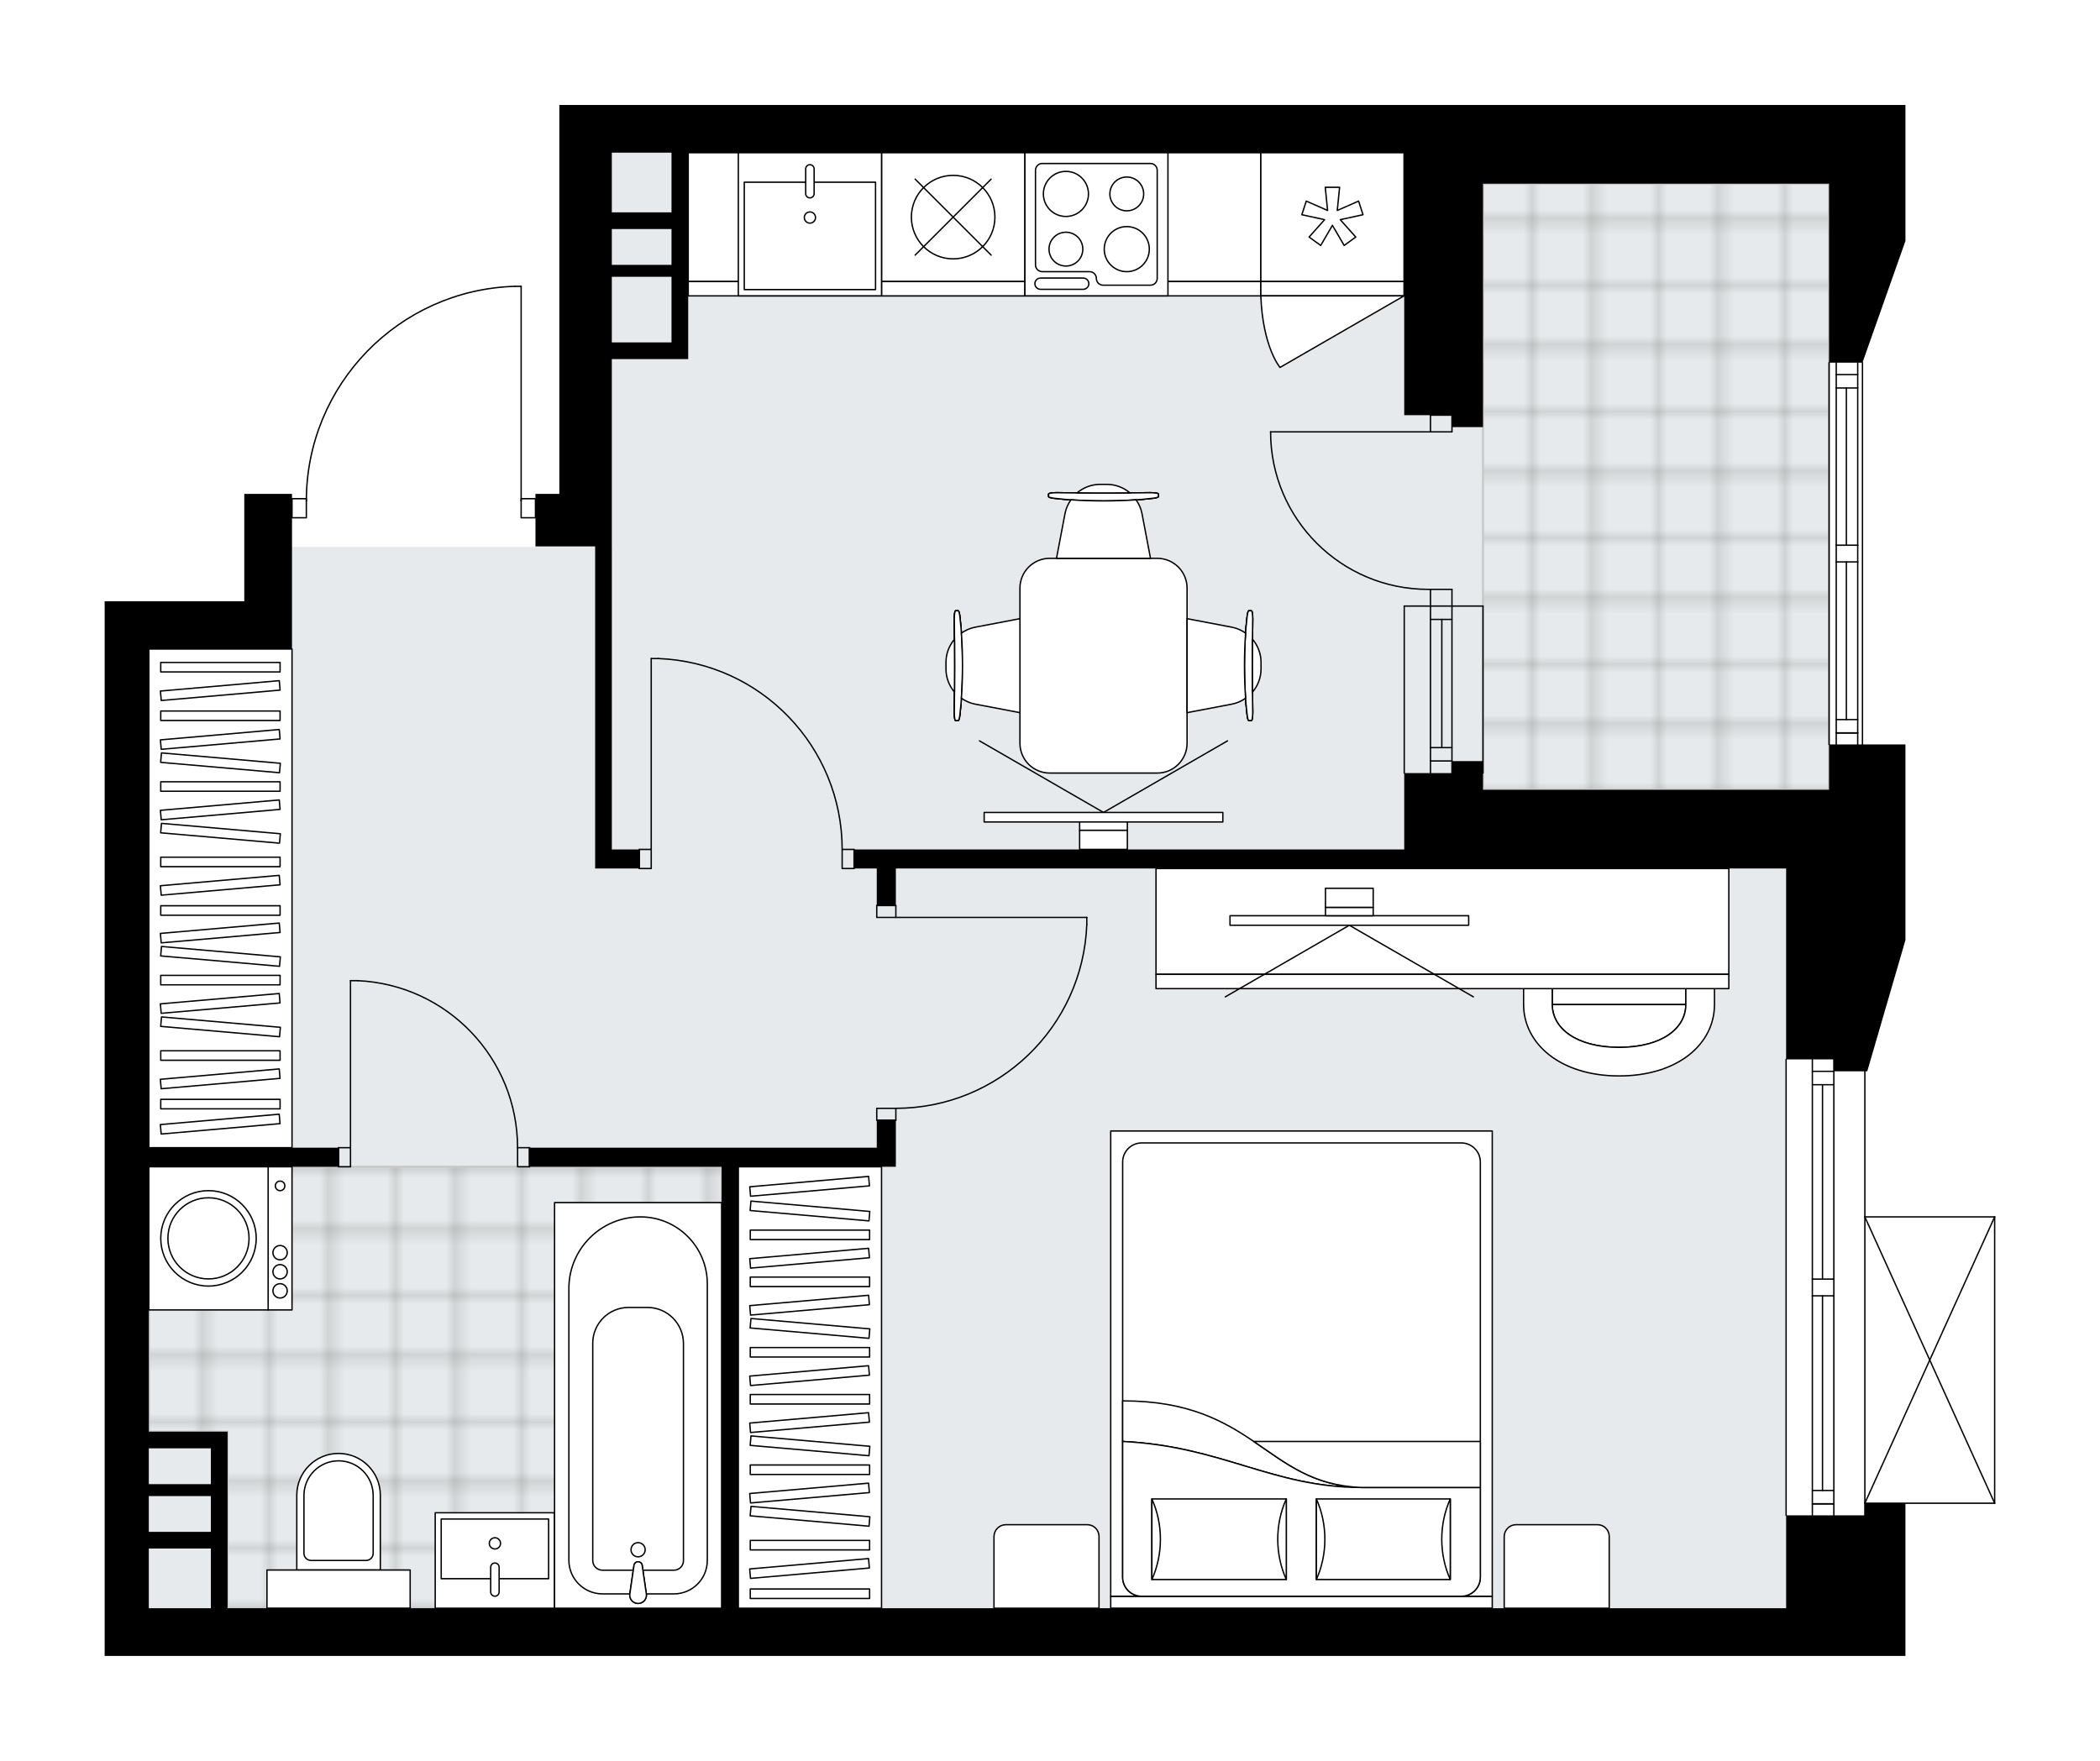 <svg xmlns="http://www.w3.org/2000/svg" xmlns:xlink="http://www.w3.org/1999/xlink" height="1677.5px" id="Layer_1" style="enable-background:new 0 0 2000 1677.5;" version="1.1" viewBox="0 0 2000 1677.5" width="2000px" x="0px" y="0px" xml:space="preserve">
<style type="text/css">
	.st0{fill:none;}
	.st1{opacity:0.25;fill:none;stroke:#12100B;stroke-width:0.4;stroke-miterlimit:10;}
	.st2{fill:#FFFFFF;}
	.st3{fill:#E7EAEC;}
	.st4{fill:url(#SVGID_1_);stroke:#C8C8C8;stroke-width:2;stroke-linecap:round;stroke-linejoin:round;stroke-miterlimit:10;}
	
		.st5{fill:url(#SVGID_00000000197936798547811230000013793827214865544327_);stroke:#C8C8C8;stroke-width:2;stroke-linecap:round;stroke-linejoin:round;stroke-miterlimit:10;}
	.st6{fill:none;stroke:#000000;stroke-width:1.3;stroke-linecap:round;stroke-linejoin:round;stroke-miterlimit:10;}
	.st7{fill:#FFFFFF;stroke:#000000;stroke-width:1.3;stroke-linecap:round;stroke-linejoin:round;stroke-miterlimit:10;}
	.st8{font-family:'Arial-BoldMT';}
	.st9{font-size:119.138px;}
	.st10{font-size:100.809px;}
	.st11{font-family:'ArialMT';}
	.st12{font-size:40px;}
</style>
<pattern height="14.57" id="New_Pattern_Swatch_2" patternUnits="userSpaceOnUse" style="overflow:visible;" viewBox="7.49 -22.06 14.57 14.57" width="14.57" x="-4992.53" y="-466.59">
	<g>
		<rect class="st0" height="14.57" width="14.57" x="7.49" y="-22.06" />
		<g>
			<rect class="st1" height="7.29" width="7.29" x="14.77" y="-7.49" />
		</g>
		<g>
			<rect class="st1" height="7.29" width="7.29" x="0.2" y="-7.49" />
		</g>
		<g>
			<rect class="st1" height="7.29" width="7.29" x="22.06" y="-14.77" />
		</g>
		<g>
			<rect class="st1" height="7.29" width="7.29" x="7.49" y="-14.77" />
			<rect class="st1" height="7.29" width="7.29" x="14.77" y="-22.06" />
		</g>
		<g>
			<rect class="st1" height="7.29" width="7.29" x="0.2" y="-22.06" />
		</g>
		<g>
			<rect class="st1" height="7.29" width="7.29" x="22.06" y="-29.35" />
		</g>
		<g>
			<rect class="st1" height="7.29" width="7.29" x="7.49" y="-29.35" />
		</g>
	</g>
</pattern>
<path class="st2" d="M1900.33,1159.25v272.77  c0,0.04-0.01,0.07-0.02,0.1c-0.01,0.05-0.01,0.1-0.03,0.14c-0.02,0.04-0.04,0.07-0.07,0.11c-0.02,0.03-0.04,0.07-0.07,0.1  c-0.04,0.04-0.09,0.07-0.14,0.1c-0.02,0.01-0.04,0.03-0.06,0.04c0,0,0,0-0.01,0c-0.08,0.04-0.17,0.06-0.26,0.06h-84.97v10.9v133.93  h-113.65H141.73H99.67V572.8h42.05h90.92V470.51h45.46v3.9h13.02c0.74-52.61,21.25-102.25,57.97-140.07  c37.41-38.53,87.57-60.62,141.24-62.21c0.01,0,0.01,0,0.02,0h5.96c0.36,0,0.65,0.29,0.65,0.65v201.63h12.99v-3.9h22.73v-320.5V100  h50.01h754.66h363.69h113.65v75.01v54.55l-40.7,115.32c0.25,0.09,0.44,0.32,0.44,0.61v363.69v0h40.26v43.19v131.84v11.37  l-36.37,125.02h-1.62v138.01h122.96c0,0,0,0,0.01,0c0.04,0,0.08,0.02,0.12,0.02c0.04,0.01,0.09,0.01,0.13,0.03c0,0,0,0,0.01,0  c0.02,0.01,0.04,0.03,0.06,0.04c0.05,0.03,0.1,0.06,0.14,0.1c0.03,0.03,0.04,0.06,0.07,0.1c0.02,0.04,0.05,0.07,0.07,0.11  c0.02,0.04,0.02,0.09,0.03,0.14C1900.31,1159.19,1900.33,1159.22,1900.33,1159.25z" id="background" />
<g id="floor">
	<polygon class="st3" points="141.73,1532.03 1701.05,1532.03 1701.05,752.37 1741.97,752.37 1741.97,175.01 1341,175.01    1341,145.46 582.7,145.46 582.7,520.94 278.11,520.94 278.11,618.26 141.73,618.26  " />
	<pattern id="SVGID_1_" patternTransform="matrix(8.019 0 0 8.019 20023.479 39437.508)" xlink:href="#New_Pattern_Swatch_2">
	</pattern>
	<polygon class="st4" points="1412.37,175.01 1741.97,175.01 1741.97,752.37 1412.37,752.37  " />
	
		<pattern id="SVGID_00000138561984207027845550000005750480218067950985_" patternTransform="matrix(8.019 0 0 8.019 20023.479 39437.508)" xlink:href="#New_Pattern_Swatch_2">
	</pattern>
	
		<polygon points="   216.74,1363.83 216.74,1532.03 687.26,1532.03 687.26,1111.52 141.73,1111.52 141.73,1363.83  " style="fill:url(#SVGID_00000138561984207027845550000005750480218067950985_);stroke:#C8C8C8;stroke-width:2;stroke-linecap:round;stroke-linejoin:round;stroke-miterlimit:10;" />
	<g id="LINE_00000136394810265234732090000004054939710353468862_">
		<line class="st6" x1="1701.05" x2="1701.05" y1="1443.57" y2="1009.23" />
	</g>
	<g id="LINE_00000053539136532526696620000005443660488471622591_">
		<line class="st6" x1="1746.52" x2="1746.52" y1="1009.23" y2="1218.53" />
	</g>
	<g id="LINE_00000081628950423002266390000015355060656660142486_">
		<line class="st6" x1="1746.52" x2="1746.52" y1="1234.44" y2="1443.57" />
	</g>
	<g id="LINE_00000111178861650532609840000006096291553086699394_">
		<line class="st6" x1="1726.06" x2="1746.52" y1="1432.61" y2="1432.61" />
	</g>
	<g id="LINE_00000016071320120119451130000009428080013946199212_">
		<line class="st6" x1="1726.06" x2="1746.52" y1="1020.59" y2="1020.59" />
	</g>
	<g id="LINE_00000110463260689669124760000002620514817695904654_">
		<line class="st6" x1="1726.06" x2="1726.06" y1="1009.23" y2="1218.53" />
	</g>
	<g id="LINE_00000126306266155874519940000003736038350627827842_">
		<line class="st6" x1="1726.06" x2="1726.06" y1="1234.44" y2="1443.57" />
	</g>
	<g id="LINE_00000019637652161319962330000016862222857692909242_">
		<line class="st6" x1="1735.72" x2="1735.72" y1="1234.44" y2="1419.88" />
	</g>
	<g id="LINE_00000181805832513093276240000014074106719001362309_">
		<line class="st6" x1="1735.72" x2="1735.72" y1="1033.32" y2="1218.53" />
	</g>
	<g id="LINE_00000044898793244111058610000005794610702256488875_">
		<line class="st6" x1="1746.52" x2="1726.06" y1="1033.32" y2="1033.32" />
	</g>
	<g id="LINE_00000038394330672708581100000002970027277976425918_">
		<line class="st6" x1="1726.06" x2="1746.52" y1="1432.61" y2="1432.61" />
	</g>
	<g id="LINE_00000119077086655320317520000014009426170936755083_">
		<line class="st6" x1="1746.52" x2="1726.06" y1="1419.88" y2="1419.88" />
	</g>
	<g id="LINE_00000073002692651403453770000011780284987424952979_">
		<line class="st6" x1="1726.06" x2="1746.52" y1="1218.53" y2="1218.53" />
	</g>
	<g id="LINE_00000026158881965085368220000014796063259701091213_">
		<line class="st6" x1="1746.52" x2="1746.52" y1="1218.53" y2="1234.44" />
	</g>
	<g id="LINE_00000142157528712341271900000018024203012531615873_">
		<line class="st6" x1="1746.52" x2="1726.06" y1="1234.44" y2="1234.44" />
	</g>
	<g id="LINE_00000070090213852802572280000017847440534842212537_">
		<line class="st6" x1="1726.06" x2="1726.06" y1="1234.44" y2="1218.53" />
	</g>
	<g id="LINE_00000101786696642557662750000014641103699425690276_">
		<line class="st6" x1="1776.06" x2="1776.06" y1="1009.23" y2="1443.57" />
	</g>
	<g id="LINE_00000123434906928275289830000001858922358552199331_">
		<line class="st6" x1="1741.97" x2="1741.97" y1="709.18" y2="345.49" />
	</g>
	<g id="LINE_00000118354602475850048710000002004194484787257996_">
		<line class="st6" x1="1769.25" x2="1769.25" y1="345.49" y2="519.38" />
	</g>
	<g id="LINE_00000118368048801457072580000016657176833225378483_">
		<line class="st6" x1="1769.25" x2="1769.25" y1="535.29" y2="709.18" />
	</g>
	<g id="LINE_00000129909458478518634480000000538559355481943218_">
		<line class="st6" x1="1748.79" x2="1769.25" y1="698.22" y2="698.22" />
	</g>
	<g id="LINE_00000100350684568794190970000002282285464335210894_">
		<line class="st6" x1="1748.79" x2="1769.25" y1="356.86" y2="356.86" />
	</g>
	<g id="LINE_00000069394850090607271690000014374472210088118434_">
		<line class="st6" x1="1748.79" x2="1748.79" y1="345.49" y2="519.38" />
	</g>
	<g id="LINE_00000122716513605624942830000008632921245685911196_">
		<line class="st6" x1="1748.79" x2="1748.79" y1="535.29" y2="709.18" />
	</g>
	<g id="LINE_00000005961005226551401250000015960834373946948537_">
		<line class="st6" x1="1758.45" x2="1758.45" y1="535.29" y2="685.49" />
	</g>
	<g id="LINE_00000159440783297975612770000012249463181750989191_">
		<line class="st6" x1="1758.45" x2="1758.45" y1="369.59" y2="519.38" />
	</g>
	<g id="LINE_00000000181933387204172130000003006479692974834604_">
		<line class="st6" x1="1769.25" x2="1748.79" y1="369.59" y2="369.59" />
	</g>
	<g id="LINE_00000065753863633603472290000011160977099861655713_">
		<line class="st6" x1="1748.79" x2="1769.25" y1="698.22" y2="698.22" />
	</g>
	<g id="LINE_00000104674744711358655530000003021650188608141237_">
		<line class="st6" x1="1769.25" x2="1748.79" y1="685.49" y2="685.49" />
	</g>
	<g id="LINE_00000068646202736689633060000004955288118729649801_">
		<line class="st6" x1="1748.79" x2="1769.25" y1="519.38" y2="519.38" />
	</g>
	<g id="LINE_00000042013095978160422310000001512241452379208866_">
		<line class="st6" x1="1769.25" x2="1769.25" y1="519.38" y2="535.29" />
	</g>
	<g id="LINE_00000160887128978916680110000012201903239436219020_">
		<line class="st6" x1="1769.25" x2="1748.79" y1="535.29" y2="535.29" />
	</g>
	<g id="LINE_00000052077976855845061900000000222615366813543864_">
		<line class="st6" x1="1748.79" x2="1748.79" y1="535.29" y2="519.38" />
	</g>
	<g id="LINE_00000068661708269123492540000017624762540600113319_">
		<line class="st6" x1="1773.79" x2="1773.79" y1="345.49" y2="709.18" />
	</g>
	<g id="LINE_00000152973556410227939990000001778269103290740102_">
		<line class="st6" x1="1362.37" x2="1362.37" y1="577.35" y2="736.46" />
	</g>
	<g id="LINE_00000056405586289238014730000018240994370039575197_">
		<line class="st6" x1="1382.82" x2="1382.82" y1="577.35" y2="736.46" />
	</g>
	<g id="LINE_00000014601632014627124290000015581149997311904179_">
		<line class="st6" x1="1373.16" x2="1373.16" y1="590.07" y2="712.2" />
	</g>
	<g id="LINE_00000016757493855024381390000013530642122942985917_">
		<line class="st6" x1="1362.37" x2="1382.82" y1="724.93" y2="724.93" />
	</g>
	<g id="LINE_00000179624029295526998740000006245165827826723259_">
		<line class="st6" x1="1362.37" x2="1382.82" y1="590.07" y2="590.07" />
	</g>
	<g id="LINE_00000142898447384837840160000012931185621675091609_">
		<line class="st6" x1="1337.36" x2="1337.36" y1="577.35" y2="736.46" />
	</g>
	<g id="LINE_00000047019584032087988560000011702137925944047774_">
		<line class="st6" x1="1412.37" x2="1412.37" y1="736.46" y2="577.35" />
	</g>
	<g id="LINE_00000036223906180080467120000016554680796806698118_">
		<line class="st6" x1="1362.35" x2="1382.81" y1="712.2" y2="712.2" />
	</g>
	<g id="LINE_00000049941475631190648000000001271498326749640834_">
		<line class="st6" x1="1337.36" x2="1412.37" y1="577.35" y2="577.35" />
	</g>
	<g id="LWPOLYLINE_00000083081629627948752270000011276505946856584623_">
		<rect class="st6" height="18.18" width="13.64" x="278.11" y="475.06" />
	</g>
	<g id="LWPOLYLINE_00000071561916270651420920000012746900644040063908_">
		<rect class="st6" height="18.18" width="13.64" x="496.33" y="475.06" />
	</g>
	<g id="LWPOLYLINE_00000078730628616307380880000018211383216318254492_">
		<path class="st6" d="M490.37,272.78c-110.63,3.28-198.61,93.9-198.62,204.58" />
	</g>
	<g id="LINE_00000070838981509587456020000014072205435285292672_">
		<line class="st6" x1="496.33" x2="496.33" y1="477.35" y2="272.78" />
	</g>
	<g id="LINE_00000101096562476402763590000018045207309174889661_">
		<line class="st6" x1="496.33" x2="490.37" y1="272.78" y2="272.78" />
	</g>
	<g id="LWPOLYLINE_00000005241169011648153580000008936814001010469522_">
		<rect class="st6" height="18.18" width="11.37" x="608.84" y="809.2" />
	</g>
	<g id="LWPOLYLINE_00000005239575031431962610000000333644881754842550_">
		<rect class="st6" height="18.18" width="11.37" x="802.05" y="809.2" />
	</g>
	<g id="LINE_00000051372609593512281610000017113835666162030991_">
		<line class="st6" x1="608.84" x2="608.84" y1="809.2" y2="827.38" />
	</g>
	<g id="LINE_00000012450689173280841630000013208357441135170450_">
		<line class="st6" x1="813.42" x2="813.42" y1="809.2" y2="827.38" />
	</g>
	<g id="LINE_00000164494969204884554330000010477275561068958889_">
		<line class="st6" x1="620.21" x2="620.21" y1="809.2" y2="627.35" />
	</g>
	<g id="LINE_00000036243149717860071150000013601299754194394257_">
		<line class="st6" x1="627.03" x2="620.21" y1="627.35" y2="627.35" />
	</g>
	<g id="ARC_00000177449893228812204180000009024853167910588823_">
		<path class="st6" d="M627.03,627.35c97.71,3.78,174.98,84.07,175.03,181.85" />
	</g>
	<g id="LWPOLYLINE_00000072240579104487328850000009879504895632108674_">
		<rect class="st6" height="11.37" width="18.18" x="835.01" y="862.62" />
	</g>
	<g id="LWPOLYLINE_00000039129040329959765320000005951859827477714352_">
		<rect class="st6" height="11.37" width="18.18" x="835.01" y="1055.83" />
	</g>
	<g id="LINE_00000093170130142533736900000006762633564869005747_">
		<line class="st6" x1="853.2" x2="835.01" y1="862.62" y2="862.62" />
	</g>
	<g id="LINE_00000069376336458760482110000010557043959450946715_">
		<line class="st6" x1="853.2" x2="835.01" y1="1067.19" y2="1067.19" />
	</g>
	<g id="LINE_00000029009311126384513290000013392723326099149458_">
		<line class="st6" x1="853.2" x2="1035.04" y1="873.98" y2="873.98" />
	</g>
	<g id="LINE_00000111152951515364270900000009396615375746481854_">
		<line class="st6" x1="1035.04" x2="1035.04" y1="880.8" y2="873.98" />
	</g>
	<g id="ARC_00000012439055792369264350000009121997695807792282_">
		<path class="st6" d="M1035.04,880.8c-3.78,97.71-84.07,174.98-181.85,175.03" />
	</g>
	<g id="LWPOLYLINE_00000144295610274704083940000017454893392415468942_">
		<rect class="st6" height="18.18" width="11.37" x="322.44" y="1093.33" />
	</g>
	<g id="LWPOLYLINE_00000134229903292444503830000009161815584141345683_">
		<rect class="st6" height="18.18" width="11.37" x="492.92" y="1093.33" />
	</g>
	<g id="LINE_00000015347580163645822610000005640407592985415570_">
		<line class="st6" x1="322.44" x2="322.44" y1="1093.33" y2="1111.52" />
	</g>
	<g id="LINE_00000115516346094080522030000011836087204253691274_">
		<line class="st6" x1="504.28" x2="504.28" y1="1093.33" y2="1111.52" />
	</g>
	<g id="LINE_00000018205034488529506360000016983227425756923800_">
		<line class="st6" x1="333.8" x2="333.8" y1="1093.33" y2="934.22" />
	</g>
	<g id="ARC_00000078034393354735250480000003835832074703633086_">
		<path class="st6" d="M340.62,934.22c85.14,3.79,152.24,73.89,152.3,159.11" />
	</g>
	<g id="LINE_00000172433300701830783810000008448915617866647185_">
		<line class="st6" x1="333.8" x2="340.62" y1="934.22" y2="934.22" />
	</g>
	<g id="ARC_00000148630618989650450280000002318582578606123915_">
		<path class="st6" d="M1362.37,561.43c-0.74,0.01-1.49,0.02-2.23,0.02c-82.87,0.01-150.06-67.17-150.06-150.04" />
	</g>
	<g id="LINE_00000119079826055266061090000015719564110173452187_">
		<line class="st6" x1="1362.37" x2="1210.07" y1="411.41" y2="411.41" />
	</g>
	<g id="LINE_00000047757471827578386670000000874667060444655517_">
		<line class="st6" x1="1362.37" x2="1362.37" y1="577.35" y2="561.43" />
	</g>
	<g id="LINE_00000034806529772249470710000014226512745836940216_">
		<line class="st6" x1="1362.37" x2="1382.82" y1="561.43" y2="561.43" />
	</g>
	<g id="LINE_00000121258564485455649860000001949587953645643708_">
		<line class="st6" x1="1382.82" x2="1382.82" y1="561.43" y2="577.35" />
	</g>
	<g id="LINE_00000071553745911713138760000001529158503329293443_">
		<line class="st6" x1="1382.82" x2="1382.82" y1="395.5" y2="411.41" />
	</g>
	<g id="LINE_00000113322704071768332140000010836985833251031976_">
		<line class="st6" x1="1382.82" x2="1362.37" y1="411.41" y2="411.41" />
	</g>
	<g id="LINE_00000039101508797258099220000006171346359802750378_">
		<line class="st6" x1="1362.37" x2="1362.37" y1="411.41" y2="395.5" />
	</g>
	<g id="LINE_00000058575295997436249070000001536182612733714358_">
		<line class="st6" x1="1382.82" x2="1362.37" y1="395.5" y2="395.5" />
	</g>
	<g id="LINE_00000071521076485779282740000014258193252489160105_">
		<line class="st6" x1="1899.67" x2="1899.67" y1="1159.25" y2="1432.02" />
	</g>
	<g id="LINE_00000153701777014893931450000011451729042524129439_">
		<line class="st6" x1="1899.67" x2="1776.06" y1="1432.02" y2="1432.02" />
	</g>
	<g id="LINE_00000180344532454965222890000013283479138504527244_">
		<line class="st6" x1="1776.06" x2="1899.67" y1="1159.25" y2="1159.25" />
	</g>
	<g id="LWPOLYLINE_00000053543219312980943570000004421539911921451196_">
		<line class="st6" x1="1776.06" x2="1899.67" y1="1432.02" y2="1159.25" />
	</g>
	<g id="LWPOLYLINE_00000129194344527460357380000007527259265940625034_">
		<line class="st6" x1="1776.06" x2="1899.67" y1="1159.25" y2="1432.02" />
	</g>
	<path d="M1701.05,100h-363.69H582.7H532.7v50.01v320.5h-22.73v50.01h22.73h34.1v306.86h15.91h26.14V809.2H582.7V520.52V342.08   h56.83h3.57h12.34V218.2v-15.91v-56.83h681.92v29.55V395.5h45.46v11.37h29.55V395.5V175.01h288.68h40.92v54.55v115.93h31.82   l40.92-115.93v-54.55V100H1701.05z M582.7,150.01v-4.55h56.83v56.83H582.7V150.01z M582.7,218.2h56.83v34.1H582.7V218.2z    M582.7,326.17v-62.51h56.83v62.51H582.7z" />
	<polygon points="1741.97,752.37 1701.05,752.37 1412.37,752.37 1412.37,736.46 1412.37,725.09 1382.82,725.09 1382.82,736.46    1337.36,736.46 1337.36,752.37 1337.36,809.2 813.42,809.2 813.42,827.38 835.01,827.38 835.01,862.62 853.2,862.62 853.2,827.38    1337.36,827.38 1701.05,827.38 1701.05,884.21 1701.05,1009.23 1746.52,1009.23 1746.52,1020.59 1778.34,1020.59 1814.71,895.57    1814.71,884.21 1814.71,752.37 1814.71,709.18 1741.97,709.18  " />
	<path d="M1776.07,1443.57h-75.01v88.47H703.17v-420.52H853.2v-18.18v-26.14h-18.18v26.14H504.28v18.18h182.98v420.52H216.74v-56.83   v-15.91v-95.47h-15.91h-59.1v-252.31h180.71v-18.18H141.73V618.26h136.38V572.8V470.51h-45.46V572.8h-90.92H99.67v1004.7h42.05   h1559.33h113.65v-133.93v-11.55h-38.64V1443.57z M141.73,1379.74h59.1v34.1h-59.1V1379.74z M141.73,1425.2h59.1v34.1h-59.1V1425.2z    M141.73,1532.03v-56.83h59.1v56.83H141.73z" />
</g>
<g id="mebel">
	<g>
		<path class="st7" d="M1521.44,1452.48h-77.5c-6.28,0-11.37,5.09-11.37,11.37v68.19h100.02v-68.41    C1532.59,1457.47,1527.6,1452.48,1521.44,1452.48z" />
		<path class="st7" d="M1035.52,1452.48h-77.5c-6.28,0-11.37,5.09-11.37,11.37v68.19h100.02v-68.41    C1046.67,1457.47,1041.67,1452.48,1035.52,1452.48z" />
		<g>
			
				<rect class="st7" height="11.37" transform="matrix(-1 -8.957247e-11 8.957247e-11 -1 2479.035 3052.705)" width="363.38" x="1057.83" y="1520.67" />
			
				<rect class="st7" height="443.25" transform="matrix(-1 -8.957247e-11 8.957247e-11 -1 2479.035 2598.091)" width="363.38" x="1057.83" y="1077.42" />
			<path class="st7" d="M1391.66,1520.67h-304.28c-10.04,0-18.18-8.14-18.18-18.18v-395.51c0-10.04,8.14-18.18,18.18-18.18h304.28     c10.04,0,18.18,8.14,18.18,18.18v395.51C1409.84,1512.53,1401.7,1520.67,1391.66,1520.67z" />
			<path class="st7" d="M1069.19,1373.19c95.04,4.65,142.14,43.82,227.72,43.85c-91.57-3.1-101.35-82.67-227.72-82.5     L1069.19,1373.19z" />
			<g>
				<path class="st7" d="M1069.19,1373.19c95.04,4.65,142.14,43.82,227.72,43.85l112.93,0v85.44c0,10.04-8.14,18.18-18.18,18.18      h-304.28c-10.04,0-18.18-8.14-18.18-18.18L1069.19,1373.19L1069.19,1373.19z" />
			</g>
			
				<rect class="st7" height="76.76" transform="matrix(-1 -8.923808e-11 8.923808e-11 -1 2634.884 2932.689)" width="127.52" x="1253.68" y="1427.97" />
			<path class="st7" d="M1253.68,1427.97c10.8,24.11,10.8,52.64,0,76.76V1427.97z" />
			<path class="st7" d="M1381.2,1504.72c-10.8-24.11-10.8-52.64,0-76.76V1504.72z" />
			
				<rect class="st7" height="76.76" transform="matrix(-1 -9.030211e-11 9.030211e-11 -1 2322.073 2932.689)" width="128.01" x="1097.03" y="1427.97" />
			<path class="st7" d="M1097.03,1427.97c10.84,24.11,10.84,52.64,0,76.76V1427.97z" />
			<path class="st7" d="M1225.04,1504.72c-10.84-24.11-10.84-52.64,0-76.76V1504.72z" />
			<g>
				<path class="st7" d="M1296.91,1417.04h112.93v-43.85h-215.77C1224.64,1393.88,1250.09,1415.46,1296.91,1417.04z" />
			</g>
		</g>
	</g>
	<g>
		<rect class="st7" height="420.52" width="136.38" x="703.18" y="1111.52" />
		<g>
			<rect class="st7" height="9.03" width="113.65" x="714.54" y="1171.84" />
			<rect class="st7" height="9.03" width="113.65" x="714.54" y="1216.59" />
			<rect class="st7" height="9.03" width="113.65" x="714.54" y="1283.73" />
			<rect class="st7" height="9.03" width="113.65" x="714.54" y="1328.48" />
			<rect class="st7" height="9.03" width="113.65" x="714.54" y="1395.61" />
			
				<rect class="st7" height="9.03" transform="matrix(0.996 0.087 -0.087 0.996 103.511 -62.838)" width="113.65" x="714.54" y="1149.46" />
			
				<rect class="st7" height="9.03" transform="matrix(0.996 0.087 -0.087 0.996 113.263 -62.412)" width="113.65" x="714.54" y="1261.35" />
			
				<rect class="st7" height="9.03" transform="matrix(0.996 0.087 -0.087 0.996 123.014 -61.986)" width="113.65" x="714.54" y="1373.23" />
			
				<rect class="st7" height="9.03" transform="matrix(0.996 -0.087 0.087 0.996 -101.541 71.791)" width="113.65" x="714.54" y="1194.22" />
			
				<rect class="st7" height="9.03" transform="matrix(0.996 -0.087 0.087 0.996 -105.442 71.961)" width="113.65" x="714.54" y="1238.97" />
			
				<rect class="st7" height="9.03" transform="matrix(0.996 -0.087 0.087 0.996 -111.293 72.216)" width="113.65" x="714.54" y="1306.1" />
			
				<rect class="st7" height="9.03" transform="matrix(0.996 -0.087 0.087 0.996 -115.193 72.387)" width="113.65" x="714.54" y="1350.86" />
			
				<rect class="st7" height="9.03" transform="matrix(0.996 0.087 -0.087 0.996 128.865 -61.731)" width="113.65" x="714.54" y="1440.36" />
			
				<rect class="st7" height="9.03" transform="matrix(0.996 -0.087 0.087 0.996 -121.044 72.642)" width="113.65" x="714.54" y="1417.99" />
			
				<rect class="st7" height="9.03" transform="matrix(0.996 -0.087 0.087 0.996 -95.571 71.53)" width="113.65" x="714.54" y="1125.72" />
			<rect class="st7" height="9.03" width="113.65" x="714.54" y="1467.47" />
			<rect class="st7" height="9.03" width="113.65" x="714.54" y="1513.73" />
			
				<rect class="st7" height="9.03" transform="matrix(0.996 -0.087 0.087 0.996 -127.307 72.916)" width="113.65" x="714.54" y="1489.85" />
		</g>
	</g>
	<g>
		<rect class="st7" height="122.75" width="545.35" x="655.44" y="145.46" />
		<rect class="st7" height="13.64" width="545.35" x="655.44" y="268.21" />
	</g>
	<g>
		<path class="st7" d="M971.37,708.04V560.29c0-15.69,12.72-28.41,28.41-28.41h102.35c15.69,0,28.41,12.72,28.41,28.41v147.75    c0,15.69-12.72,28.41-28.41,28.41H999.78C984.09,736.46,971.37,723.74,971.37,708.04z" />
		<g>
			<g id="LINE_00000031166880729721369810000008307296615899797670_">
				<path class="st7" d="M1187.8,681.4c-3.46-27.51-3.46-67.01,0-94.52c0.4-3.18,1-5.02,1.63-5.02h0.16h2.25      c0.68,0,1.23,3.56,1.23,7.96c-0.47,29.47-0.47,59.18,0,88.65c0,4.39-0.55,7.96-1.23,7.96h-2.25h-0.16      C1188.79,686.42,1188.2,684.58,1187.8,681.4z" />
			</g>
			<g id="LINE_00000023970477756120119600000002415633174667012999_">
				<path class="st7" d="M1187.8,681.4c-3.46-27.51-3.46-67.01,0-94.52c0.4-3.18,1-5.02,1.63-5.02h0.16h2.25      c0.68,0,1.23,3.56,1.23,7.96c-0.47,29.47-0.47,59.18,0,88.65c0,4.39-0.55,7.96-1.23,7.96h-2.25h-0.16      C1188.79,686.42,1188.2,684.58,1187.8,681.4z" />
			</g>
			<g id="LINE_00000039827002585013176140000003930230380917952678_">
				<path class="st7" d="M1187.8,681.4c-3.46-27.51-3.46-67.01,0-94.52c0.4-3.18,1-5.02,1.63-5.02h0.16h2.25      c0.68,0,1.23,3.56,1.23,7.96c-0.47,29.47-0.47,59.18,0,88.65c0,4.39-0.55,7.96-1.23,7.96h-2.25h-0.16      C1188.79,686.42,1188.2,684.58,1187.8,681.4z" />
			</g>
			<path class="st7" d="M1192.9,659.26c5.06-5.98,8.08-13.68,8.08-21.99v-6.27c0-8.31-3.02-16.01-8.08-21.99     C1192.75,625.77,1192.75,642.51,1192.9,659.26z" />
			<path class="st7" d="M1130.54,678.92l42.73-8.15c4.83-0.92,9.18-2.93,13.01-5.6c-1.39-19.72-1.39-42.33,0-62.05     c-3.83-2.67-8.18-4.68-13.01-5.6l-42.73-8.15V678.92z" />
		</g>
		<g>
			<g id="LINE_00000105402717105217921580000017464858544736251553_">
				<path class="st7" d="M1098.22,474.63c-27.51,3.46-67.01,3.46-94.52,0c-3.18-0.4-5.02-1-5.02-1.63v-0.16v-2.25      c0-0.68,3.56-1.23,7.96-1.23c29.47,0.47,59.18,0.47,88.65,0c4.39,0,7.96,0.55,7.96,1.23v2.25V473      C1103.24,473.63,1101.39,474.23,1098.22,474.63z" />
			</g>
			<g id="LINE_00000123411228920102506980000005263586238094655111_">
				<path class="st7" d="M1098.22,474.63c-27.51,3.46-67.01,3.46-94.52,0c-3.18-0.4-5.02-1-5.02-1.63v-0.16v-2.25      c0-0.68,3.56-1.23,7.96-1.23c29.47,0.47,59.18,0.47,88.65,0c4.39,0,7.96,0.55,7.96,1.23v2.25V473      C1103.24,473.63,1101.39,474.23,1098.22,474.63z" />
			</g>
			<g id="LINE_00000079450194234482042000000009149749905179030719_">
				<path class="st7" d="M1098.22,474.63c-27.51,3.46-67.01,3.46-94.52,0c-3.18-0.4-5.02-1-5.02-1.63v-0.16v-2.25      c0-0.68,3.56-1.23,7.96-1.23c29.47,0.47,59.18,0.47,88.65,0c4.39,0,7.96,0.55,7.96,1.23v2.25V473      C1103.24,473.63,1101.39,474.23,1098.22,474.63z" />
			</g>
			<path class="st7" d="M1076.08,469.52c-5.98-5.06-13.68-8.08-21.99-8.08h-6.27c-8.31,0-16.01,3.02-21.99,8.08     C1042.58,469.67,1059.33,469.67,1076.08,469.52z" />
			<path class="st7" d="M1095.73,531.88l-8.15-42.73c-0.92-4.83-2.93-9.18-5.6-13.01c-19.72,1.39-42.33,1.39-62.05,0     c-2.67,3.83-4.68,8.18-5.6,13.01l-8.15,42.73H1095.73z" />
		</g>
		<g>
			<g id="LINE_00000035497655148890585750000016235170341840178078_">
				<path class="st7" d="M914.11,586.88c3.46,27.51,3.46,67.01,0,94.52c-0.4,3.18-1,5.02-1.63,5.02h-0.16h-2.25      c-0.68,0-1.23-3.56-1.23-7.96c0.47-29.47,0.47-59.18,0-88.65c0-4.39,0.55-7.96,1.23-7.96h2.25h0.16      C913.12,581.86,913.71,583.7,914.11,586.88z" />
			</g>
			<g id="LINE_00000073001590108630161570000006192673975739928212_">
				<path class="st7" d="M914.11,586.88c3.46,27.51,3.46,67.01,0,94.52c-0.4,3.18-1,5.02-1.63,5.02h-0.16h-2.25      c-0.68,0-1.23-3.56-1.23-7.96c0.47-29.47,0.47-59.18,0-88.65c0-4.39,0.55-7.96,1.23-7.96h2.25h0.16      C913.12,581.86,913.71,583.7,914.11,586.88z" />
			</g>
			<g id="LINE_00000109723556206191371200000009917732819358887332_">
				<path class="st7" d="M914.11,586.88c3.46,27.51,3.46,67.01,0,94.52c-0.4,3.18-1,5.02-1.63,5.02h-0.16h-2.25      c-0.68,0-1.23-3.56-1.23-7.96c0.47-29.47,0.47-59.18,0-88.65c0-4.39,0.55-7.96,1.23-7.96h2.25h0.16      C913.12,581.86,913.71,583.7,914.11,586.88z" />
			</g>
			<path class="st7" d="M909.01,609.02c-5.06,5.98-8.08,13.68-8.08,21.99v6.27c0,8.31,3.02,16.01,8.08,21.99     C909.16,642.51,909.16,625.77,909.01,609.02z" />
			<path class="st7" d="M971.37,589.36l-42.73,8.15c-4.83,0.92-9.18,2.93-13.01,5.6c1.39,19.72,1.39,42.33,0,62.05     c3.83,2.67,8.18,4.68,13.01,5.6l42.73,8.15V589.36z" />
		</g>
	</g>
	<g>
		<g>
			<g id="LINE_00000042003121190506512890000008806882441720900481_">
				<line class="st7" x1="1050.96" x2="932.84" y1="773.97" y2="705.77" />
			</g>
			<g id="LINE_00000051349572535688488670000011642977343916894637_">
				<line class="st7" x1="1050.96" x2="1169.07" y1="773.97" y2="705.77" />
			</g>
		</g>
		
			<rect class="st7" height="227.31" transform="matrix(-4.381314e-11 1 -1 -4.381314e-11 1829.467 -272.443)" width="9.09" x="1046.41" y="664.86" />
		
			<rect class="st7" height="45.46" transform="matrix(4.024076e-11 -1 1 4.024076e-11 263.919 1837.991)" width="7.96" x="1046.98" y="764.31" />
		
			<rect class="st7" height="45.46" transform="matrix(-4.831443e-11 1 -1 -4.831443e-11 1851.061 -250.849)" width="18.18" x="1041.86" y="777.38" />
	</g>
	<g>
		<g>
			<g>
				<path class="st7" d="M1588.56,843.25h-93.25c-9.39,0-17,7.61-17,17v96.77h127.24v-96.77      C1605.56,850.86,1597.95,843.25,1588.56,843.25z" />
				<path class="st7" d="M1478.32,957.02c0,22.08,22.22,40.74,63.65,40.74s63.59-18.42,63.59-40.74H1478.32z" />
				<path class="st7" d="M1632.83,957.02c0,37.23-34.38,67.96-90.87,67.96c-56.49,0-90.92-31.13-90.92-67.96V860.3h27.28v96.72      c0,22.08,22.22,40.74,63.65,40.74s63.59-18.42,63.59-40.74V860.3h27.28V957.02z" />
			</g>
		</g>
		<g>
			
				<rect class="st7" height="100.8" transform="matrix(-1 -3.818618e-10 3.818618e-10 -1 2747.462 1755.568)" width="545.54" x="1100.96" y="827.38" />
			
				<rect class="st7" height="13.64" transform="matrix(-1 -2.851867e-10 2.851867e-10 -1 2747.462 1870.009)" width="545.54" x="1100.96" y="928.19" />
		</g>
		<g>
			<g>
				<g id="LINE_00000018940719147444719630000008872974779348742311_">
					<line class="st7" x1="1285.08" x2="1403.19" y1="881.44" y2="949.63" />
				</g>
				<g id="LINE_00000054964797463044224060000006700676980153027725_">
					<line class="st7" x1="1285.08" x2="1166.97" y1="881.44" y2="949.63" />
				</g>
			</g>
			
				<rect class="st7" height="227.31" transform="matrix(2.738805e-10 -1 1 2.738805e-10 408.19 2161.973)" width="9.09" x="1280.54" y="763.24" />
			
				<rect class="st7" height="45.46" transform="matrix(-2.725369e-10 1 -1 -2.725369e-10 2153.449 -416.714)" width="7.96" x="1281.1" y="845.64" />
			
				<rect class="st7" height="45.46" transform="matrix(2.728804e-10 -1 1 2.728804e-10 429.784 2140.379)" width="18.18" x="1275.99" y="832.57" />
		</g>
	</g>
	<g>
		
			<rect class="st7" height="90.92" transform="matrix(-1 -1.224647e-16 1.224647e-16 -1 942.635 2973.148)" width="113.66" x="414.49" y="1441.11" />
		
			<rect class="st7" height="56.83" transform="matrix(-1 -1.224647e-16 1.224647e-16 -1 942.681 2951.021)" width="102.29" x="420.2" y="1447.1" />
		<path class="st7" d="M471.34,1488.99L471.34,1488.99c2.22,0,4.02,1.8,4.02,4.02v23.57c0,2.22-1.8,4.02-4.02,4.02l0,0    c-2.22,0-4.02-1.8-4.02-4.02v-23.57C467.32,1490.79,469.12,1488.99,471.34,1488.99z" />
		<circle class="st7" cx="471.34" cy="1470.27" r="5.34" />
	</g>
	<g>
		<rect class="st7" height="136.38" width="136.38" x="975.95" y="145.46" />
		<path class="st7" d="M986.18,162.19v90.16c0,3.56,2.88,6.44,6.44,6.44h45.08c3.56,0,6.44,2.88,6.44,6.44l0,0    c0,3.56,2.88,6.44,6.44,6.44h45.08c3.56,0,6.44-2.88,6.44-6.44V162.19c0-3.56-2.88-6.44-6.44-6.44H992.62    C989.06,155.75,986.18,158.64,986.18,162.19z" />
		<path class="st7" d="M1031.61,275.62h-40.63c-2.96,0-5.37-2.4-5.37-5.37v0c0-2.96,2.4-5.37,5.37-5.37h40.63    c2.96,0,5.37,2.4,5.37,5.37v0C1036.97,273.22,1034.57,275.62,1031.61,275.62z" />
		<circle class="st7" cx="1015.16" cy="184.74" r="21.47" />
		<circle class="st7" cx="1073.12" cy="237.33" r="21.47" />
		<circle class="st7" cx="1015.16" cy="237.33" r="16.1" />
		<circle class="st7" cx="1073.12" cy="184.74" r="16.1" />
	</g>
	<g>
		<rect class="st7" height="122.75" width="136.38" x="839.56" y="145.46" />
		<rect class="st7" height="13.64" width="136.38" x="839.56" y="268.21" />
		<circle class="st7" cx="907.76" cy="206.83" r="39.78" />
		<line class="st7" x1="943.92" x2="871.59" y1="170.67" y2="243" />
		<line class="st7" x1="943.92" x2="871.59" y1="243" y2="170.67" />
	</g>
	<g>
		<rect class="st7" height="122.75" width="136.38" x="1200.79" y="145.46" />
		<rect class="st7" height="13.64" width="136.38" x="1200.79" y="268.21" />
		<polygon class="st7" points="1264.37,200.49 1262.16,178.42 1275.8,178.42 1273.59,200.49 1293.9,191.57 1298.11,204.54     1276.44,209.26 1291.2,225.81 1280.16,233.83 1268.98,214.68 1257.8,233.83 1246.76,225.81 1261.52,209.26 1239.85,204.54     1244.06,191.57   " />
		<path class="st7" d="M1337.17,281.85l-118.11,68.19c0,0-16.46-19.19-18.27-68.19H1337.17z" />
	</g>
	<g>
		<rect class="st7" height="136.38" width="136.39" x="703.17" y="145.46" />
		<rect class="st7" height="102.29" width="125.02" x="708.83" y="173.57" />
		<path class="st7" d="M771.34,188.51L771.34,188.51c-2.22,0-4.02-1.8-4.02-4.02v-23.57c0-2.22,1.8-4.02,4.02-4.02l0,0    c2.22,0,4.02,1.8,4.02,4.02v23.57C775.36,186.71,773.56,188.51,771.34,188.51z" />
		<circle class="st7" cx="771.34" cy="207.23" r="5.34" />
	</g>
	<g>
		<path class="st7" d="M322.44,1384.59L322.44,1384.59c21.97,0,39.78,17.81,39.78,39.78v71.3h-79.56v-71.3    C282.66,1402.4,300.47,1384.59,322.44,1384.59z" />
		
			<rect class="st7" height="36.37" transform="matrix(-1 5.865194e-13 -5.865194e-13 -1 644.872 3027.701)" width="136.38" x="254.24" y="1495.67" />
		<path class="st7" d="M322.44,1391.64L322.44,1391.64c18.2,0,32.96,14.76,32.96,32.96v55.15c0,3.77-3.05,6.82-6.82,6.82H296.3    c-3.77,0-6.82-3.05-6.82-6.82v-55.15C289.48,1406.4,304.23,1391.64,322.44,1391.64z" />
	</g>
	<g>
		
			<rect class="st7" height="22.73" transform="matrix(4.473317e-11 -1 1 4.473317e-11 -912.963 1446.455)" width="136.38" x="198.55" y="1168.34" />
		
			<rect class="st7" height="113.65" transform="matrix(4.473317e-11 -1 1 4.473317e-11 -981.156 1378.263)" width="136.38" x="130.36" y="1122.88" />
		<g id="CIRCLE_00000131342962481906506390000004600792005103685518_">
			<circle class="st7" cx="198.55" cy="1179.71" r="45.46" />
		</g>
		<g id="CIRCLE_00000109741245764702109210000002866948748391497645_">
			<circle class="st7" cx="198.55" cy="1179.71" r="38.64" />
		</g>
		<g id="CIRCLE_00000114754827344525517080000015446756303650270601_">
			<circle class="st7" cx="266.75" cy="1129.7" r="4.55" />
		</g>
		<g id="CIRCLE_00000021827517208816258200000013578335935079032501_">
			<circle class="st7" cx="266.75" cy="1193.35" r="6.82" />
		</g>
		<g id="CIRCLE_00000070834150464409705610000004876012509622929073_">
			<circle class="st7" cx="266.75" cy="1211.53" r="6.82" />
		</g>
		<g id="CIRCLE_00000093150080313467723720000007340177046691671951_">
			<circle class="st7" cx="266.75" cy="1229.72" r="6.82" />
		</g>
	</g>
	<g>
		
			<rect class="st7" height="386.42" transform="matrix(-1 -8.961466e-11 8.961466e-11 -1 1215.412 2677.648)" width="159.11" x="528.15" y="1145.61" />
		<g id="ARC_00000125582043580927009300000000677287650807171508_">
			<path class="st7" d="M615.56,1518.41c0.11,0.76,0.11,1.53,0,2.29c-0.63,4.34-4.66,7.34-9,6.71c-4.34-0.63-7.34-4.66-6.71-9     l4.05-27.76c0.38-1.28,1.39-2.29,2.67-2.67c2.1-0.63,4.31,0.57,4.93,2.67L615.56,1518.41z" />
		</g>
		<path class="st7" d="M573.84,1518.4h26.01l4.05-27.74c0.38-1.28,1.39-2.29,2.67-2.67c2.1-0.63,4.31,0.57,4.93,2.67l4.05,27.74    h26.25c17.58,0,31.82-14.25,31.82-31.82v-263.63c0-35.18-28.52-63.69-63.69-63.69c-37.64,0-68.14,30.51-68.14,68.14v258.94    C541.79,1504.04,556.14,1518.4,573.84,1518.4z" />
		<path class="st7" d="M573.77,1495.83h29.38l0.76-5.18c0.38-1.28,1.39-2.29,2.67-2.67c2.1-0.63,4.31,0.57,4.93,2.67l0.76,5.18    h29.54c5.02,0,9.09-4.07,9.09-9.09v-206.9c0-18.95-15.36-34.31-34.31-34.31h-17.97c-18.83,0-34.1,15.27-34.1,34.1v206.95    C564.52,1491.69,568.66,1495.83,573.77,1495.83z" />
		<g id="ARC_00000062152945609462920390000018139438336211944381_">
			<path class="st7" d="M615.56,1518.41c0.11,0.76,0.11,1.53,0,2.29c-0.63,4.34-4.66,7.34-9,6.71c-4.34-0.63-7.34-4.66-6.71-9     l4.05-27.76c0.38-1.28,1.39-2.29,2.67-2.67c2.1-0.63,4.31,0.57,4.93,2.67L615.56,1518.41z" />
		</g>
		<circle class="st7" cx="607.71" cy="1476.34" r="6.75" />
	</g>
	<g>
		<rect class="st7" height="475.07" width="136.38" x="141.73" y="618.26" />
		<g>
			<rect class="st7" height="9.03" width="113.65" x="153.09" y="631.08" />
			<rect class="st7" height="9.03" width="113.65" x="153.09" y="677.34" />
			
				<rect class="st7" height="9.03" transform="matrix(0.996 -0.087 0.087 0.996 -56.547 20.799)" width="113.65" x="153.09" y="653.46" />
			<rect class="st7" height="9.03" width="113.65" x="153.09" y="744.73" />
			
				<rect class="st7" height="9.03" transform="matrix(0.996 0.087 -0.087 0.996 64.15 -15.53)" width="113.65" x="153.09" y="722.35" />
			
				<rect class="st7" height="9.03" transform="matrix(0.996 -0.087 0.087 0.996 -60.602 20.976)" width="113.65" x="153.09" y="699.98" />
			
				<rect class="st7" height="9.03" transform="matrix(0.996 0.087 -0.087 0.996 70 -15.274)" width="113.65" x="153.09" y="789.48" />
			
				<rect class="st7" height="9.03" transform="matrix(0.996 -0.087 0.087 0.996 -66.453 21.232)" width="113.65" x="153.09" y="767.11" />
			<rect class="st7" height="9.03" width="113.65" x="153.09" y="816.59" />
			<rect class="st7" height="9.03" width="113.65" x="153.09" y="862.85" />
			
				<rect class="st7" height="9.03" transform="matrix(0.996 -0.087 0.087 0.996 -72.716 21.505)" width="113.65" x="153.09" y="838.97" />
			<rect class="st7" height="9.03" width="113.65" x="153.09" y="929.16" />
			
				<rect class="st7" height="9.03" transform="matrix(0.996 0.087 -0.087 0.996 80.223 -14.828)" width="113.65" x="153.09" y="906.78" />
			
				<rect class="st7" height="9.03" transform="matrix(0.996 -0.087 0.087 0.996 -76.675 21.678)" width="113.65" x="153.09" y="884.4" />
			
				<rect class="st7" height="9.03" transform="matrix(0.996 0.087 -0.087 0.996 86.074 -14.572)" width="113.65" x="153.09" y="973.91" />
			
				<rect class="st7" height="9.03" transform="matrix(0.996 -0.087 0.087 0.996 -82.526 21.934)" width="113.65" x="153.09" y="951.53" />
			<rect class="st7" height="9.03" width="113.65" x="153.09" y="1001.02" />
			<rect class="st7" height="9.03" width="113.65" x="153.09" y="1047.28" />
			
				<rect class="st7" height="9.03" transform="matrix(0.996 -0.087 0.087 0.996 -88.79 22.207)" width="113.65" x="153.09" y="1023.4" />
			
				<rect class="st7" height="9.03" transform="matrix(0.996 -0.087 0.087 0.996 -92.55 22.371)" width="113.65" x="153.09" y="1066.54" />
		</g>
	</g>
</g>
</svg>